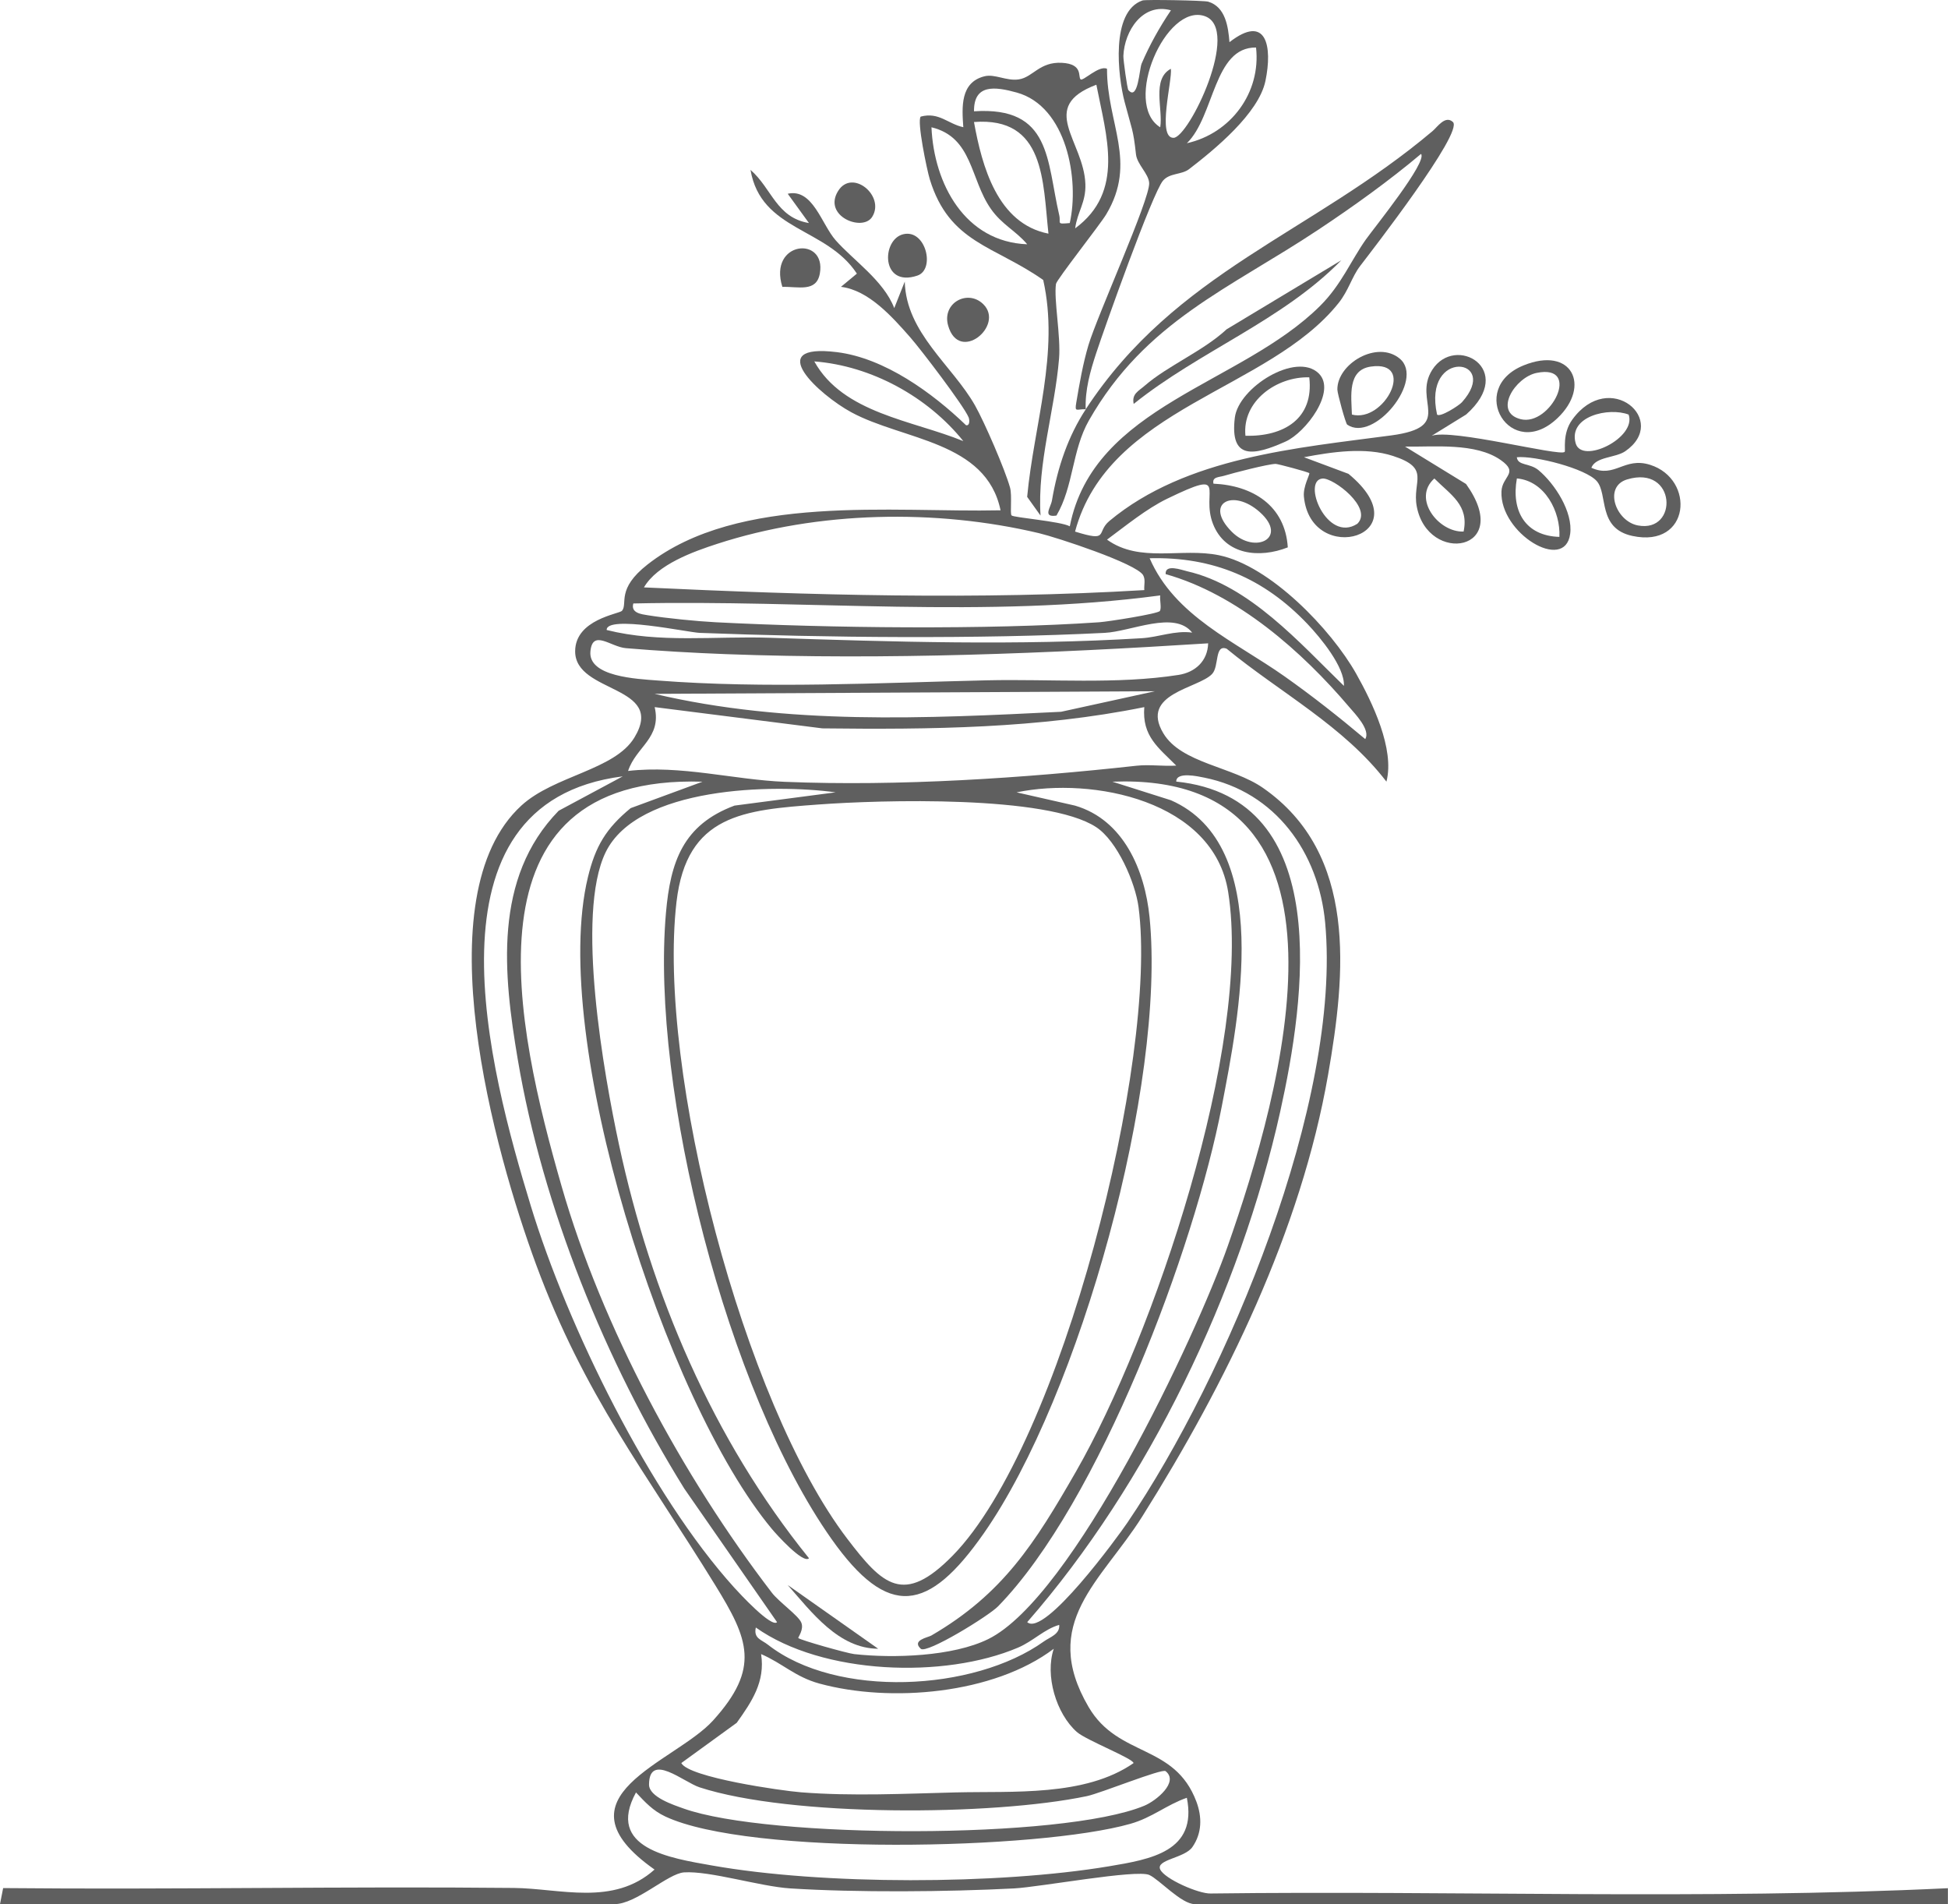 <?xml version="1.0" encoding="UTF-8"?>
<svg xmlns="http://www.w3.org/2000/svg" id="Layer_2" data-name="Layer 2" viewBox="0 0 702.31 686.35">
  <defs>
    <style>
      .cls-1 {
        fill: #5f5f5f;
      }
    </style>
  </defs>
  <g id="Layer_1-2" data-name="Layer 1">
    <g>
      <path class="cls-1" d="M391.44,147.51c-3.31-.12-4.04,1.31-3.41-2.41,1.15-6.83,2.39-13.96,4.36-20.61,3.15-10.63,22.22-52.66,21.92-58.52-.18-3.36-4.35-6.68-4.76-10.37-1.01-9.25-1.47-8.83-4.11-18.92-2.39-9.14-5.13-32.55,6.46-36.52,1.12-.38,22.2-.02,23.73.45,6.2,1.9,7.17,8.98,7.63,14.59,13.41-10.43,15.54,1.62,12.97,13.96-2.44,11.74-18.38,24.77-27.55,31.82-2.66,2.05-6.98,1.32-9.38,4.13-3.81,4.47-21.06,52.96-24.1,62.21-2.14,6.51-4.05,13.24-3.77,20.2,32.52-49.62,81.21-63.28,125.09-100.31,1.66-1.4,4.55-5.8,7.3-3.23,3.94,3.68-29.5,46.72-33.45,51.89-3.01,3.94-4.16,8.84-7.76,13.34-25.28,31.7-82.97,37.46-95.02,82.4,12.57,3.89,7.44.29,12.39-3.84,27.71-23.07,67.81-26.3,101.61-30.83,23.06-3.09,7.6-12.34,14.76-23.61,8.31-13.06,30.56-.17,12.24,16.08l-12.44,7.68c7.26-2.67,46.31,7.56,47.96,5.79.42-.46-.98-6.5,2.76-11.65,13.4-18.47,35.1.38,19.09,11.41-3.57,2.45-10.65,1.92-12.23,5.96,8.49,3.9,11.8-4.02,21.18-1.06,16.39,5.17,14.53,30.1-6.37,25.64-12.7-2.71-8.71-15.07-12.88-19.79-3.97-4.5-22.26-9.22-28.8-8.58.34,3.13,4.63,2.01,7.8,4.64,5.88,4.88,12.51,15.11,11.43,23.02-1.91,13.99-25.4-.27-24.77-15.32.23-5.6,6.47-6.61-.27-11.33-9.05-6.34-24.01-4.67-34.48-4.85l21.98,13.48c17.41,24.3-13.77,29.33-17.77,8.08-1.72-9.16,5.23-13.73-8.57-18.19-10.02-3.24-21.9-1.47-32.09.46l16.04,5.99c27.11,22.37-13.61,33.91-16.07,8.17-.34-3.6,2.26-8.1,1.95-8.41-.45-.44-11.31-3.34-12.13-3.34-2.67.02-15.19,3.25-18.61,4.29-1.83.55-4.37.34-3.81,2.84,14.16.63,25.85,7.92,26.8,22.96-10.16,4.01-22.53,2.84-26.96-8.43-4.6-11.69,6.31-20.17-16.52-9.11-7.49,3.63-14.98,9.79-21.7,14.75,11.9,8.55,26.85,2.82,40.4,5.63,18.48,3.83,40.45,26.76,49.41,42.66,5.82,10.32,13.99,27.24,10.93,38.94-15.38-20.05-38.27-32.04-57.61-47.91-4.41-1.7-2.65,6.36-5.24,9.1-4.95,5.26-26.17,7.01-17.59,21.37,6.45,10.81,24.87,12,35.95,19.71,34.18,23.78,29.79,67,23.47,103.3-9.79,56.29-36.9,111.42-67.01,159.3-14.74,23.44-37.16,38.28-19.34,68.69,10.73,18.31,30.98,13.08,38.86,34.11,2.06,5.5,2.06,11.35-1.47,16.39-2.78,3.98-13.24,4.47-11.57,8.06,1.58,3.4,13.88,8.81,18.21,8.65,88.53-1.12,177.54,2.35,265.77-1.91v5.74h-271.53c-4.84,0-12.82-8.91-16.4-10.51-4.66-2.08-39.51,4.37-48.75,4.85-23.98,1.25-56.92,1.52-80.76-.01-10.87-.7-28.92-6.38-38.22-5.77-5.77.38-17.24,11.44-25.03,11.44H0l1.13-5.78c61.36.6,122.76-.67,184.12-.05,16.7.17,35.87,6.66,50.73-6.63-37.48-26.36,7.28-38.46,21.1-53.73,17.14-18.93,12.77-29.31.84-48.69-25.25-41.01-47.21-68.41-64.64-115.65-14.81-40.14-40.96-132.85-5.28-165.47,11.84-10.82,33.6-12.75,40.72-24.49,11.52-19-21.37-15.76-21.36-31.08.01-11.57,15.98-13.47,16.9-14.62,2.15-2.68-2.17-7.79,9.21-16.69,32.76-25.63,88.3-18.65,127.26-19.52-5.2-25.03-35.16-25.22-53.83-35.35-11.5-6.24-32.11-24.99-5.18-21.66,17.21,2.13,34.41,14.66,46.56,26.34,1.43.3,1.29-1.96.93-2.84-1.73-4.18-17.18-24.45-21.04-28.84-6.45-7.33-15-17.01-24.98-18.2l5.74-4.76c-10.97-16.74-34.57-15.3-38.35-37.4,7.74,6.73,9.28,17.18,21.07,19.17l-7.65-10.56c9.01-2.05,12.19,10.98,17.25,16.73,6.34,7.21,17.37,14.59,21.15,24.49l3.79-9.56c.49,18.53,17.15,30.2,25.35,44.67,3.35,5.91,10.83,23.15,12.61,29.6.79,2.85-.06,9.36.54,10.01.72.79,17.75,2.12,21,3.93,8.59-43.63,61.71-51.02,90.29-79.5,7.6-7.57,11.09-16.3,16.43-23.85,2.92-4.13,22.29-28.01,19.92-30.89-11.63,9.78-24.31,18.87-36.96,27.28-32.13,21.36-62.38,33.04-82.77,68.77-6.15,10.77-5.53,23.84-11.72,34.32-5.12.75-2.06-2.88-1.62-5.46,2.06-12.08,5.87-23.21,12.21-32.87ZM422.15,3.71c-10.18-2.82-16.76,7.42-17.14,16.42-.06,1.42,1.39,11.86,1.8,12.34,3.5,4.08,3.98-7.65,4.77-9.52,2.86-6.72,6.5-13.19,10.57-19.23ZM422.13,24.79c.6,4.04-5.1,24.99.98,24.89,5.49-.09,24.43-39.29,11.25-43.86-13.99-4.85-29.78,31.53-16.07,40.06,1.09-6.44-3.16-17.33,3.84-21.09ZM452.84,17.13c-15.31-.21-14.93,24.74-24.93,34.49,15.82-3.52,26.76-18.23,24.93-34.49ZM347.31,159c-12.81-15.94-33.11-27.14-53.73-28.73,10.38,18.72,35.41,21.22,53.73,28.73ZM527.07,144.99c14.23-15.92-14.3-19.74-8.97,4.43,1.03,1.17,7.9-3.23,8.97-4.43ZM587.17,149.44c-7.1-2.75-21.85.57-19.1,10.33,2.19,7.77,22.07-1.94,19.1-10.33ZM476.81,172.49c-7.59.61,1.51,23.46,12.55,16.3,5.78-5.69-8.68-16.61-12.55-16.3ZM527.67,191.6c2.02-9.58-4.7-13.25-10.54-19.13-8.11,7.2,1.52,19.5,10.54,19.13ZM562.21,193.52c.44-9.08-5.2-20.17-15.33-21.07-2.12,11.75,3.07,20.73,15.33,21.07ZM586.62,172.81c-8.62,2.59-4.12,15.07,3.9,16.59,14.72,2.78,13.89-21.95-3.9-16.59ZM454.16,184.56c-9.72-8.67-20.3-3.12-10.04,7.14,8.28,8.28,20.57,2.25,10.04-7.14ZM412.13,207.32c-2.45-4.23-31.24-13.64-37.56-15.14-37.17-8.8-79.51-8-115.93,3.83-8.67,2.82-21.66,7.43-26.48,15.72,60.02,2.82,120.42,4.56,180.4.97-.17-1.74.51-3.76-.43-5.38ZM471.36,224.89c-15.67-16.44-33.91-24.24-56.88-23.67,9.07,20.88,30.77,29.98,48.57,42.53,10.01,7.06,19.77,14.76,29.15,22.65,2.04-3.28-3.78-9.22-5.74-11.52-17.11-20.15-40.35-40.65-66.21-47.94-.29-3.79,5.79-1.48,7.75-1.03,22.44,5.1,40.59,25.86,56.52,41.31.35-6.78-8.53-17.47-13.16-22.33ZM418.17,220.21c.66-1.07-.09-3.9.12-5.59-62.84,8.39-127,1.49-189.96,2.9-.98,3.45,2.91,3.87,5.25,4.25,6.62,1.07,17.64,2.17,24.43,2.52,40.63,2.09,98.04,2.78,138.31,0,3.13-.22,21.21-3.04,21.85-4.07ZM429.82,228.03c-6.4-8.1-21.97-.39-31.59.09-45.23,2.28-100.56,1.74-145.99,0-4.16-.16-33.69-6.54-33.52-1.04,19.14,4.81,39.04,2.16,58.62,2.8,44.81,1.47,89.43,2.89,134.32.16,6.08-.37,11.9-2.88,18.15-2.02ZM435.57,231.89c-57.5,3.65-115.97,6.05-173.73,3.9-11.06-.41-25.15-1.21-36.21-2.16-5.48-.47-12-6.95-12.77,1.16-.86,9.17,16.85,9.92,24.13,10.49,39.05,3.03,80,.84,118.87-.06,22.49-.52,46.85,1.53,69.05-1.95,6.02-.94,10.48-5.01,10.66-11.38ZM416.38,249.16l-180.38.94c47.71,11.27,97.78,8.89,146.56,6.46l33.82-7.4ZM412.54,254.88c-38.09,7.73-77.21,8.11-116.06,7.66l-60.45-7.66c2.58,11.14-6.75,14.31-9.59,23.01,19-2.2,38.06,3.17,56.52,3.92,41.1,1.68,86.11-1.32,126.75-5.8,4.73-.52,9.63.25,14.36-.05-6.34-6.42-12.38-10.52-11.52-21.09ZM224.5,279.84c-74.27,9.47-47.9,106.38-33.12,154.86,13.23,43.39,42.9,103.97,73.38,137.6,1.74,1.92,13.35,14.5,15.39,12.41l-33.41-48.09c-28.45-45.72-51.07-101.47-60.07-154.74-5.18-30.65-8.95-65.39,14.75-89.65l23.08-12.38ZM370.34,584.7c6.23,5.52,32.76-30.92,36.09-35.82,36.06-53.13,77.31-151.78,71.33-216.29-2.35-25.33-17.94-47.15-43.61-52.3-2.06-.41-10.14-2.27-10.08,1.43,57.16,5.86,46.43,78.66,37.48,118.98-14.41,64.9-47.54,134.07-91.21,184ZM253.28,281.76c-88.55-2.75-67.02,89.29-50.84,145.71,14.61,50.92,43.69,104.74,75.85,146.64,2.5,3.25,9.46,8.15,10.57,10.69s-1.25,5.43-1.05,5.63c.73.75,17.7,5.52,20.16,5.79,14.11,1.56,35.54.88,48.32-5.41,30.53-15.02,74.8-108.78,86.41-141.84,19.25-54.84,52.65-170.92-41.65-167.21l21.1,6.69c37.21,16.35,24.46,78.41,18.33,110.37-9.81,51.07-44.16,142.82-80.65,180.19-3.42,3.5-25.74,17.21-27.85,15.3-3.42-3.11,2.59-4.09,3.77-4.77,25.88-15.05,37.31-33.23,52.19-59.14,27.86-48.5,63.53-153.97,54.85-208.88-5.21-32.96-48.81-41.59-76.28-35.92l21.08,4.79c17.51,5.13,25.17,23.31,26.86,40.27,5.97,59.97-25.02,172.38-59.8,222.08-19.83,28.33-34.33,31.12-54.94,1.89-37.31-52.9-65.24-161.58-59.61-225.66,1.61-18.37,6.17-31.69,24.71-38.59l36.44-4.78c-22.52-3.09-71.37-2.12-82.91,21.62-10.92,22.48-.59,80.16,4.81,105.31,11.58,53.97,33.78,106.16,68.52,149.15-2.14,2.12-11.89-8.77-13.39-10.57-38.52-46.17-80.31-177.2-66.32-234.93,2.71-11.17,6.5-17.54,15.4-24.88l25.92-9.54ZM295.11,289.98c-26.89,1.98-47.54,3.56-51.21,35.12-7.05,60.74,24.13,180.48,61.56,229.54,12.77,16.74,20.3,24.13,38,6.09,39.3-40.08,74.17-179.3,67.02-233.76-1.16-8.84-7.67-23.84-15.28-28.83-17.71-11.61-77.85-9.8-100.08-8.16ZM272.5,586.63c-.89,3.96,2.03,4.38,4.34,6.19,24.76,19.41,74.25,16.91,99.5-1.16,2.22-1.59,5.83-2.59,5.54-5.97-5.39,1.53-9.33,5.84-14.84,8.19-26.52,11.3-70.42,9.84-94.54-7.24ZM388.26,624.32c-7.53-6.68-11.57-20.45-8.35-30.02-21.67,16.38-58.88,19.53-84.5,12.54-8.71-2.38-13.32-7.32-21.01-10.62,1.54,9.94-3.35,17.14-8.79,24.77l-19.98,14.5c2.66,5.2,36.14,10,43.18,10.55,18.37,1.45,37.67.49,55.64.04,20.65-.52,46.7,1.59,64.22-10.56,0-1.62-17.1-8.27-20.41-11.21ZM420.23,638.41c-1.31-1.03-23.35,7.95-28.4,9.01-34.01,7.14-106.78,7.51-139.6-3.17-5.76-1.87-18.16-12.78-18.24-1.02-.03,4.5,8.86,7.37,12.51,8.67,30.28,10.81,136.5,11.26,166.05-1.02,4.29-1.78,12.61-8.57,7.67-12.47ZM427.89,648.01c-7.36,2.56-12.43,7.13-20.34,9.38-33.12,9.42-137.43,11.61-167.72-2.65-4.5-2.12-7.24-5.14-10.54-8.65-11.02,20.2,12.45,23.67,27.39,26.32,39.9,7.07,103.15,6.98,143.17.29,15.06-2.52,31.93-5.36,28.04-24.69Z"></path>
      <path class="cls-1" d="M389.58,28.61c.92.74,6.63-5.18,9.53-3.82-.06,19.81,11.03,33.52-.27,52.45-2.2,3.69-17.9,23.55-18.13,25.11-.82,5.63,1.78,18.86,1.11,26.91-1.56,18.83-7.87,37.67-6.68,56.58l-4.82-6.74c2.42-26.03,11.68-51.92,5.79-78.18-17.68-12.44-33.83-13.27-40.89-36.27-1.06-3.47-4.74-21.19-3.26-22.63,6.59-1.73,9.75,2.62,15.34,3.83-.52-7.25-1.12-16.15,7.61-18.35,3.76-.95,7.94,1.79,12.41,1.11,5.08-.76,7.41-6.4,15.52-5.97,7.8.42,5.71,5.11,6.75,5.94ZM387.63,82.31c17.97-13.28,11.22-33.29,7.64-51.77-21.25,8.02-4.54,20.18-3.96,35.76.25,6.68-2.89,10.01-3.68,16.01ZM385.68,80.4c3.53-15.71-1.1-42.04-19.11-47.04-7.94-2.21-15.51-3.09-15.41,6.76,27.92-1.85,26.13,17.78,30.72,37.41.69,2.96-1.28,3.34,3.8,2.87ZM378,84.22c-2.06-18.83-1.19-42.19-26.85-40.24,2.87,15.89,8.44,36.64,26.85,40.24ZM370.34,88.05c-4.2-4.97-9.09-7.03-13.11-12.77-7.51-10.73-6.51-25.8-21.41-29.4.89,20.4,12.09,41.33,34.52,42.17Z"></path>
      <path class="cls-1" d="M475.41,134.57c6.63,6.43-4.7,21.34-11.89,24.57-11.43,5.13-20.2,6.83-18.33-8.58,1.33-10.92,22.11-23.85,30.22-15.99ZM472.03,136.01c-11.64-.35-24.29,8.5-23.01,21.07,13.71.33,24.76-6.07,23.01-21.07Z"></path>
      <path class="cls-1" d="M561.56,150.68c-16.93,16.16-32.96-10.56-12.28-18.97,17.47-7.1,24.39,7.42,12.28,18.97ZM554.02,134.41c-7.76,1.57-15.8,14.15-5.79,16.68,10.73,2.72,22.22-20.01,5.79-16.68Z"></path>
      <path class="cls-1" d="M483.55,93.84c-21.26,21.73-51.1,32.7-74.82,51.75-.78-3.61,1.77-4.64,3.97-6.56,8.32-7.23,21.11-12.5,29.54-20.34l41.31-24.86Z"></path>
      <path class="cls-1" d="M485.69,153.04c-.54-.37-3.51-11.14-3.53-12.61-.11-9.33,14.4-17.95,22.51-11.14,9.12,7.65-9.39,30.43-18.98,23.76ZM487.4,149.43c11.72,3.09,23.37-19.69,6.81-17.29-8.5,1.23-7,10.69-6.81,17.29Z"></path>
      <path class="cls-1" d="M354.51,109.65c7.8,7.69-8.76,21.51-12.68,7.71-2.32-8.17,7.07-13.24,12.68-7.71Z"></path>
      <path class="cls-1" d="M325.61,84.44c8.14-2.02,11.72,12.68,5.13,14.9-13.17,4.44-13.02-12.94-5.13-14.9Z"></path>
      <path class="cls-1" d="M282.06,103.41c-5.17-16.55,15.95-18.51,13.52-4.83-1.22,6.89-7.83,4.65-13.52,4.83Z"></path>
      <path class="cls-1" d="M314.42,78.21c-3.47,5.44-17.86-.3-12.27-9.35,5.08-8.22,17.1,1.78,12.27,9.35Z"></path>
      <path class="cls-1" d="M316.61,594.29c-14.28-.06-24.02-13.19-32.62-22.97l32.62,22.97Z"></path>
    </g>
  </g>
</svg>
